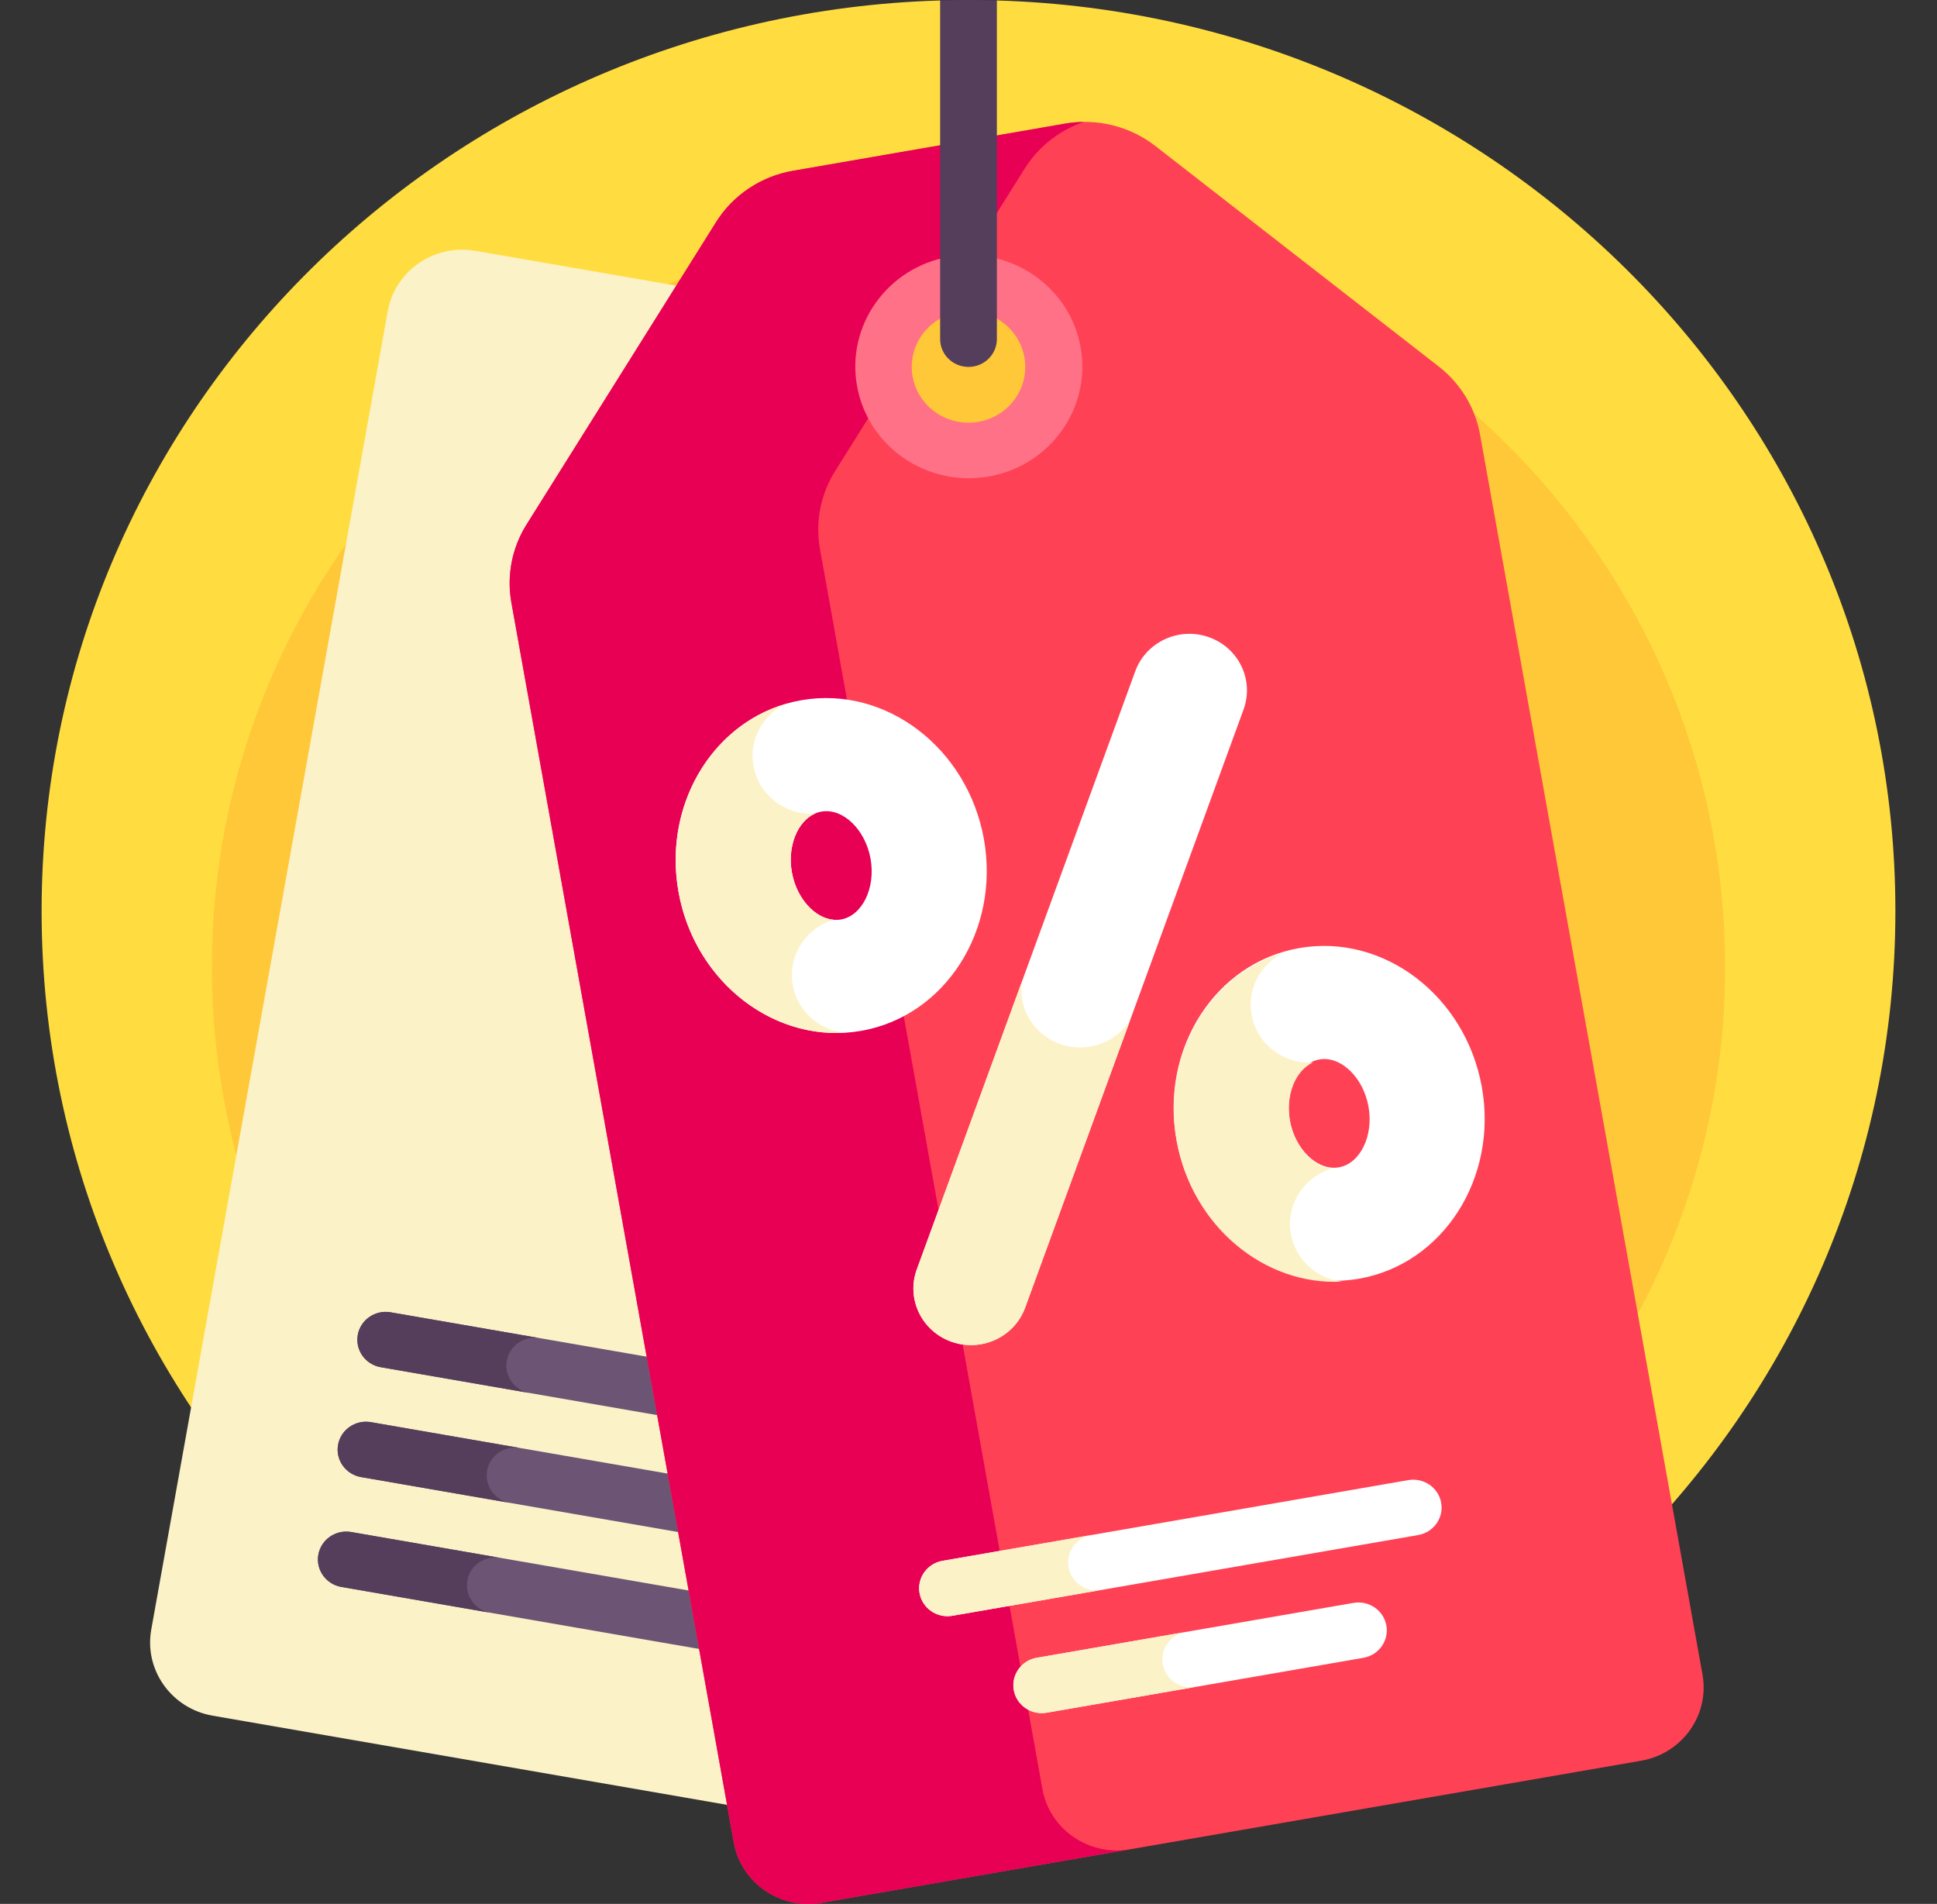 <svg width="174" height="171" viewBox="0 0 174 171" fill="none" xmlns="http://www.w3.org/2000/svg">
<rect x="0" y="0" width="174" height="171" fill="#333333" stroke="none"/>
<g clip-path="url(#clip0_1506_6885)">
<path d="M89.549 0.042L87 2.025L84.451 0.042C39.647 1.366 3.738 37.473 3.738 81.826C3.738 127.018 41.016 163.652 87 163.652C132.984 163.652 170.262 127.018 170.262 81.826C170.262 37.473 134.353 1.366 89.549 0.042Z" fill="#FFDD40"/>
<path d="M87 153.633C124.538 153.633 154.969 123.727 154.969 86.836C154.969 49.945 124.538 20.039 87 20.039C49.462 20.039 19.031 49.945 19.031 86.836C19.031 123.727 49.462 153.633 87 153.633Z" fill="#FFC839"/>
<path d="M19.101 154.093L92.731 166.852C96.428 167.493 99.953 165.067 100.605 161.434L121.849 43.026C122.501 39.393 120.033 35.928 116.336 35.288L42.706 22.529C39.01 21.888 35.484 24.314 34.832 27.947L13.588 146.355C12.936 149.988 15.404 153.452 19.101 154.093Z" fill="#FCF2C8"/>
<path d="M85.888 152.1L30.665 142.531C29.279 142.291 28.353 140.992 28.598 139.629C28.842 138.267 30.164 137.357 31.55 137.598L86.772 147.167C88.159 147.407 89.085 148.706 88.84 150.069C88.596 151.431 87.274 152.341 85.888 152.1Z" fill="#6C5475"/>
<path d="M41.985 141.949C42.229 140.587 43.551 139.677 44.937 139.917L31.55 137.597C30.164 137.357 28.842 138.267 28.598 139.629C28.353 140.992 29.279 142.291 30.665 142.531L44.053 144.851C42.666 144.611 41.74 143.311 41.985 141.949Z" fill="#543E5B"/>
<path d="M87.658 142.233L32.436 132.664C31.05 132.424 30.124 131.125 30.368 129.762C30.613 128.4 31.935 127.49 33.321 127.73L88.543 137.3C89.929 137.54 90.855 138.839 90.611 140.201C90.366 141.564 89.044 142.473 87.658 142.233Z" fill="#6C5475"/>
<path d="M43.755 132.082C44 130.72 45.322 129.81 46.708 130.05L33.321 127.73C31.935 127.49 30.613 128.4 30.368 129.762C30.124 131.124 31.049 132.424 32.436 132.664L45.823 134.984C44.437 134.743 43.511 133.444 43.755 132.082Z" fill="#543E5B"/>
<path d="M89.429 132.366L34.206 122.796C32.82 122.556 31.894 121.257 32.139 119.895C32.383 118.532 33.705 117.623 35.091 117.863L90.314 127.432C91.7 127.672 92.626 128.971 92.381 130.334C92.137 131.696 90.815 132.606 89.429 132.366Z" fill="#6C5475"/>
<path d="M45.526 122.214C45.77 120.852 47.092 119.942 48.478 120.183L35.091 117.863C33.705 117.623 32.383 118.532 32.139 119.895C31.894 121.257 32.82 122.556 34.206 122.796L47.593 125.116C46.207 124.876 45.281 123.577 45.526 122.214Z" fill="#543E5B"/>
<path d="M147.42 158.138L73.79 170.898C70.094 171.538 66.569 169.112 65.917 165.479L45.935 54.112C45.502 51.696 45.986 49.207 47.295 47.117L64.324 19.95C65.851 17.513 68.366 15.835 71.234 15.338L95.685 11.101C98.552 10.604 101.5 11.336 103.783 13.112L129.24 32.917C131.198 34.44 132.519 36.617 132.952 39.033L152.934 150.4C153.585 154.033 151.117 157.498 147.42 158.138Z" fill="#FF4155"/>
<path d="M93.638 160.676L73.657 49.309C73.223 46.892 73.707 44.403 75.017 42.314L92.046 15.146C93.279 13.178 95.157 11.706 97.344 10.95C96.791 10.956 96.237 11.005 95.685 11.101L71.234 15.338C68.366 15.835 65.851 17.513 64.324 19.95L47.295 47.117C45.986 49.207 45.502 51.696 45.935 54.112L65.917 165.479C66.569 169.113 70.094 171.538 73.79 170.898L101.512 166.094C97.815 166.735 94.29 164.309 93.638 160.676Z" fill="#E80054"/>
<path d="M88.803 42.799C94.35 41.836 98.051 36.637 97.072 31.187C96.092 25.736 90.802 22.098 85.255 23.061C79.709 24.024 76.007 29.223 76.987 34.673C77.967 40.124 83.257 43.762 88.803 42.799Z" fill="#FF7186"/>
<path d="M87 37.963C89.815 37.963 92.098 35.72 92.098 32.954C92.098 30.187 89.815 27.944 87 27.944C84.185 27.944 81.902 30.187 81.902 32.954C81.902 35.72 84.185 37.963 87 37.963Z" fill="#FFC839"/>
<path d="M127.392 137.87L85.557 145.119C84.171 145.359 82.849 144.45 82.605 143.087C82.36 141.725 83.286 140.426 84.672 140.185L126.507 132.936C127.893 132.696 129.215 133.605 129.46 134.968C129.704 136.33 128.779 137.629 127.392 137.87Z" fill="white"/>
<path d="M95.992 140.767C95.747 139.405 96.673 138.106 98.059 137.865L84.672 140.185C83.286 140.425 82.36 141.725 82.605 143.087C82.849 144.449 84.171 145.359 85.557 145.119L98.944 142.799C97.558 143.039 96.236 142.13 95.992 140.767Z" fill="#FCF2C8"/>
<path d="M122.469 148.897L94.021 153.826C92.635 154.066 91.313 153.157 91.068 151.794C90.824 150.432 91.749 149.133 93.136 148.893L121.584 143.963C122.97 143.723 124.292 144.632 124.537 145.995C124.781 147.357 123.855 148.656 122.469 148.897Z" fill="white"/>
<path d="M104.456 149.475C104.211 148.113 105.137 146.813 106.523 146.573L93.136 148.893C91.75 149.133 90.824 150.432 91.068 151.795C91.313 153.157 92.635 154.067 94.021 153.827L107.408 151.507C106.022 151.747 104.7 150.837 104.456 149.475Z" fill="#FCF2C8"/>
<path d="M88.115 120.734C87.259 120.882 86.353 120.82 85.476 120.511C82.789 119.563 81.393 116.653 82.357 114.013L101.978 60.291C102.943 57.651 105.902 56.279 108.59 57.226C111.277 58.173 112.673 61.083 111.709 63.723L92.088 117.445C91.438 119.224 89.882 120.428 88.115 120.734Z" fill="white"/>
<path d="M77.333 92.59C69.771 93.9 62.423 88.304 60.953 80.115C59.484 71.925 64.441 64.197 72.003 62.886C79.566 61.576 86.914 67.172 88.383 75.361C89.853 83.551 84.895 91.279 77.333 92.59ZM73.799 72.892C71.883 73.224 70.663 75.723 71.135 78.351C71.606 80.977 73.622 82.916 75.538 82.584C77.453 82.252 78.674 79.753 78.202 77.126C77.731 74.499 75.714 72.56 73.799 72.892Z" fill="white"/>
<path d="M122.062 114.85C114.5 116.161 107.152 110.565 105.683 102.375C104.213 94.186 109.171 86.457 116.733 85.147C124.295 83.837 131.643 89.433 133.112 97.623C134.582 105.811 129.625 113.54 122.062 114.85ZM118.528 95.153C116.613 95.485 115.393 97.984 115.864 100.611C116.335 103.238 118.352 105.177 120.267 104.845C122.183 104.513 123.403 102.014 122.931 99.387C122.46 96.76 120.444 94.821 118.528 95.153Z" fill="white"/>
<path d="M117.931 95.434C115.291 95.577 112.899 93.765 112.428 91.142C112.011 88.817 113.235 86.583 115.28 85.581C108.558 87.575 104.326 94.817 105.698 102.464C107.07 110.11 113.567 115.493 120.578 115.107C118.307 114.853 116.38 113.165 115.962 110.84C115.492 108.217 117.109 105.711 119.64 104.958C117.937 104.82 116.298 103.033 115.879 100.7C115.46 98.366 116.378 96.136 117.931 95.434Z" fill="#FCF2C8"/>
<path d="M73.187 73.085C70.547 73.228 68.154 71.416 67.684 68.793C67.267 66.469 68.491 64.235 70.536 63.232C63.814 65.226 59.582 72.468 60.954 80.115C62.326 87.761 68.823 93.145 75.834 92.758C73.563 92.504 71.635 90.816 71.218 88.491C70.748 85.868 72.365 83.362 74.896 82.609C73.192 82.471 71.554 80.684 71.135 78.351C70.716 76.016 71.634 73.787 73.187 73.085Z" fill="#FCF2C8"/>
<path d="M97.953 93.996C95.072 94.496 92.323 92.605 91.815 89.773C91.721 89.249 91.712 88.73 91.774 88.229L82.357 114.013C81.393 116.654 82.789 119.563 85.476 120.511C86.353 120.82 87.259 120.882 88.115 120.734C89.882 120.428 91.438 119.224 92.087 117.445L101.514 91.635C100.746 92.837 99.488 93.731 97.953 93.996Z" fill="#FCF2C8"/>
<path d="M87 0C86.147 0 85.298 0.017 84.451 0.042V30.449C84.451 31.832 85.592 32.954 87 32.954C88.408 32.954 89.549 31.832 89.549 30.449V0.042C88.702 0.017 87.853 0 87 0Z" fill="#543E5B"/>
</g>
<defs>
<clipPath id="clip0_1506_6885">
<rect width="174" height="171" fill="white"/>
</clipPath>
</defs>
</svg>
